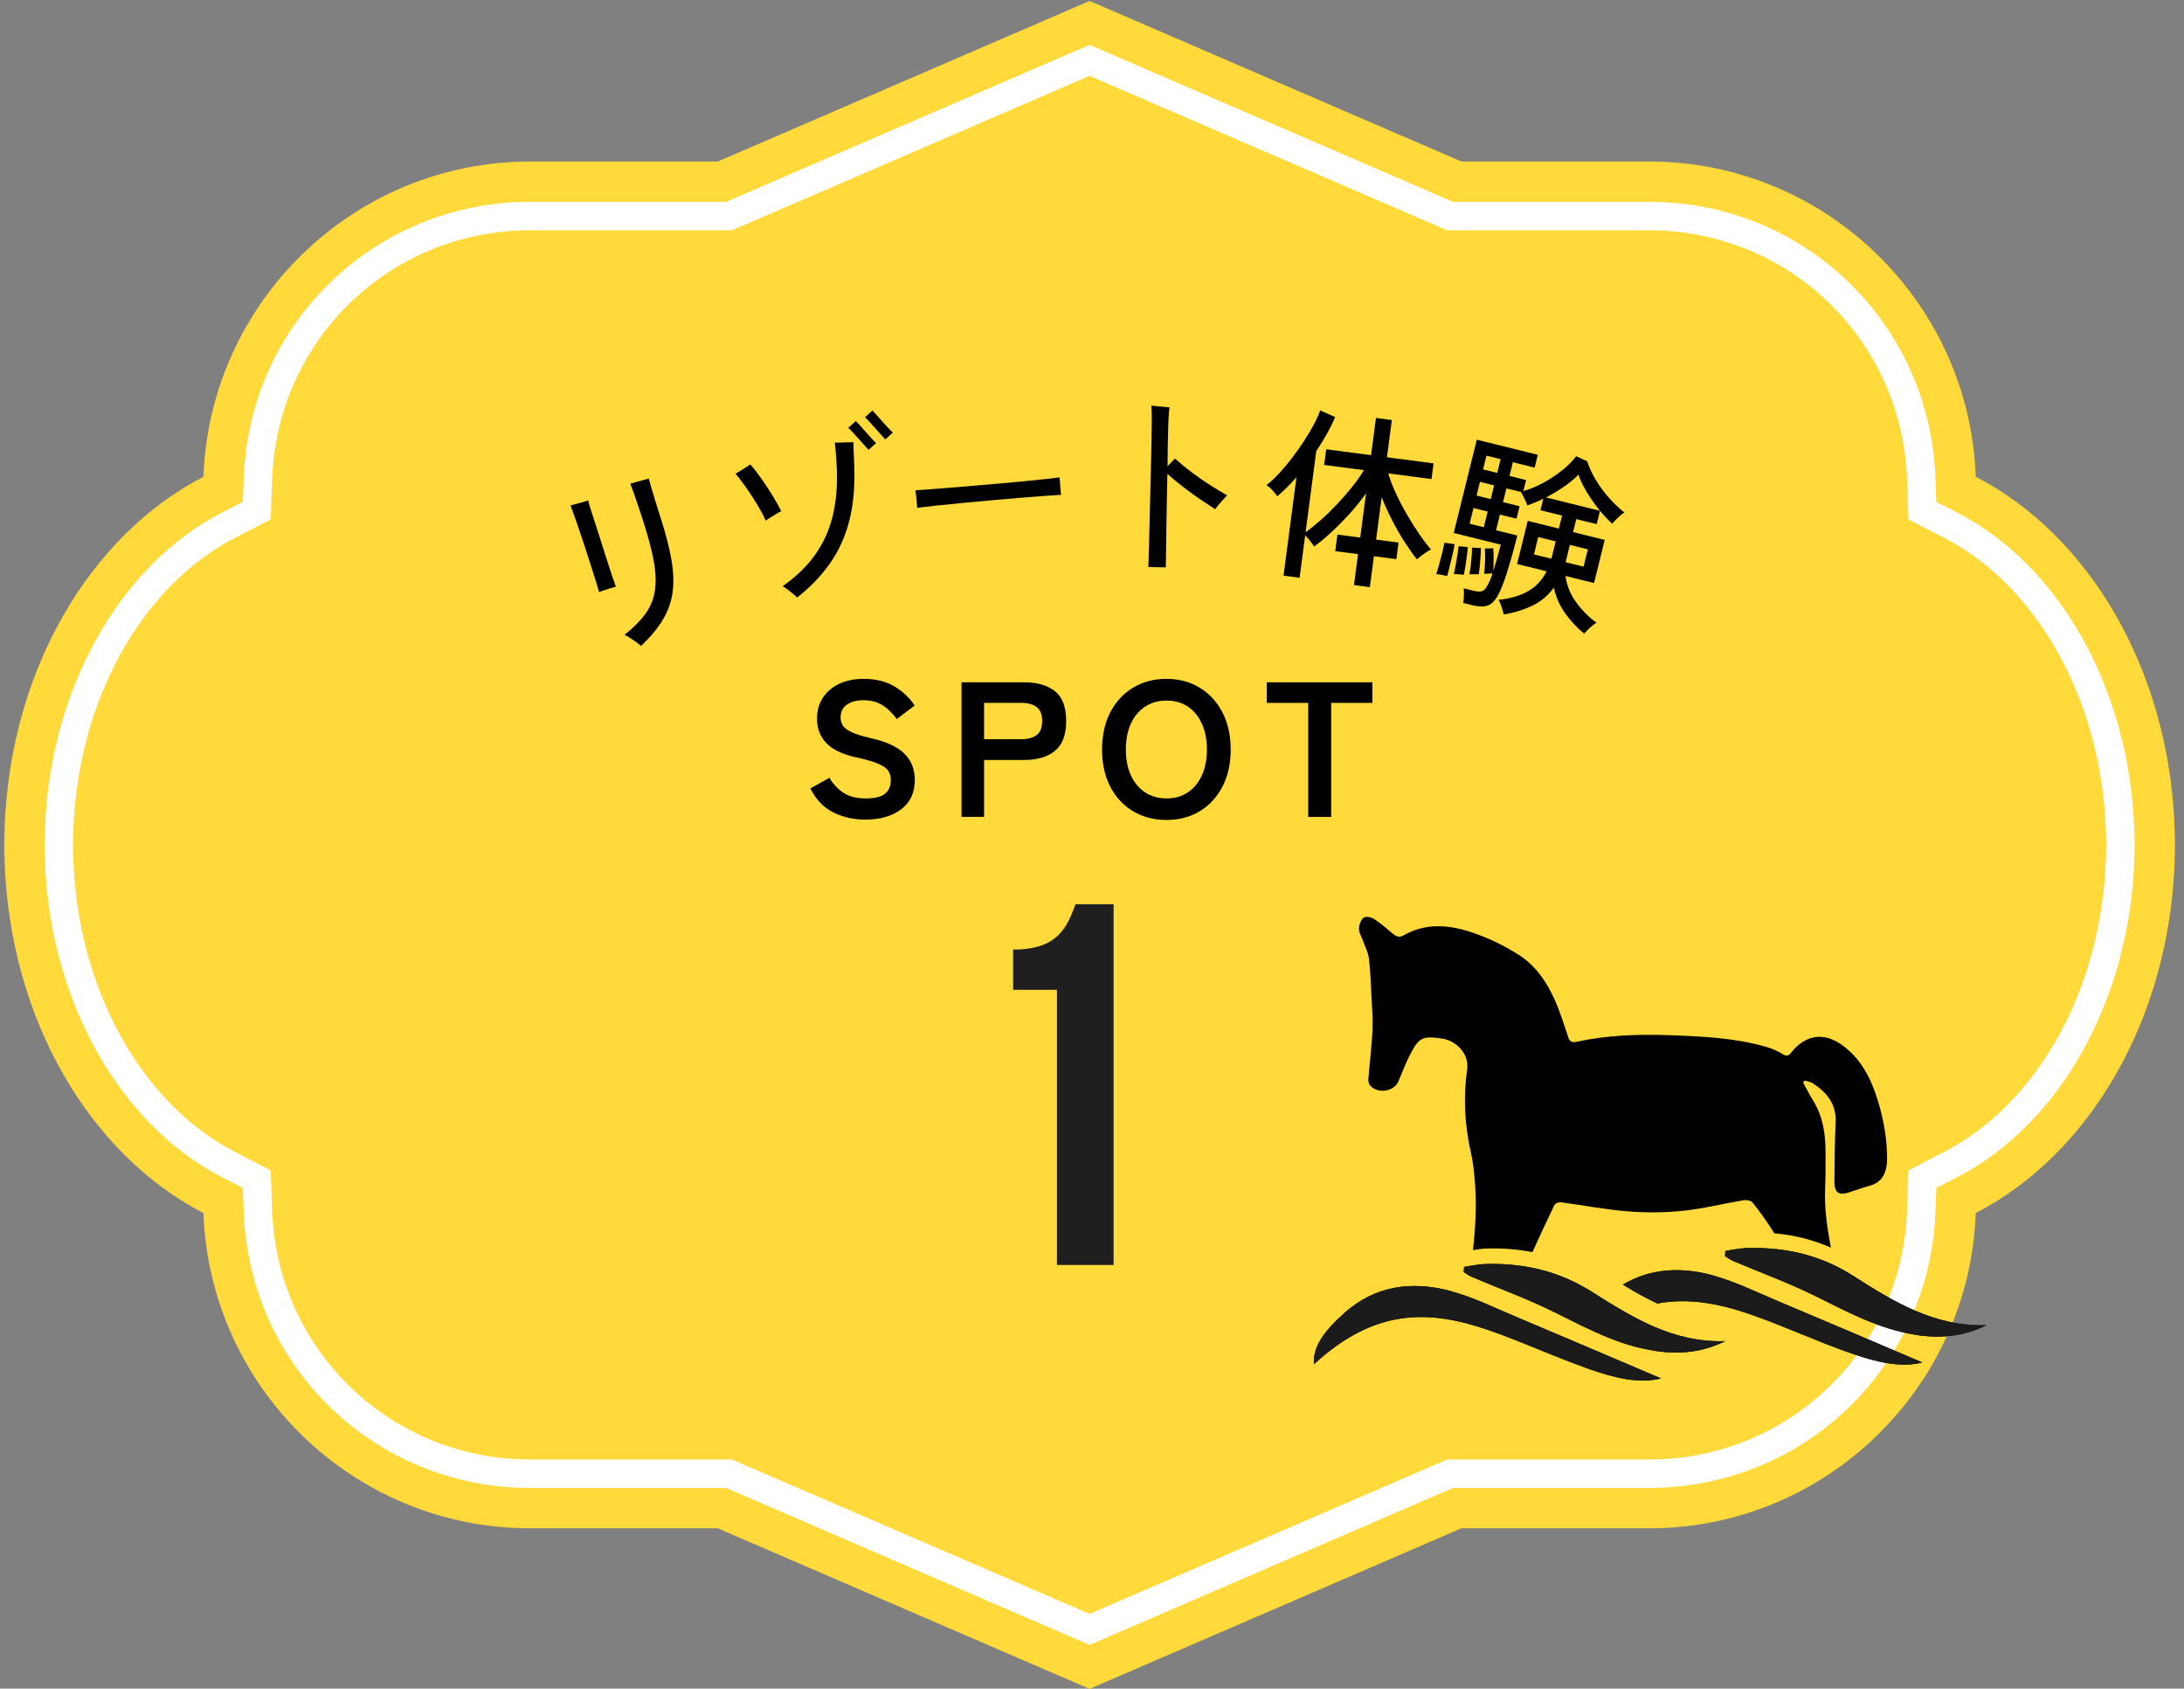 <?xml version="1.0" encoding="UTF-8"?>
<svg xmlns="http://www.w3.org/2000/svg" version="1.1" viewBox="0 0 141 109">
  <rect x="0" y="0" width="141" height="109" fill="#808080" stroke="none"/>
  <defs>
    <style>
      .cls-1 {
        fill: #1b1b1b;
      }

      .cls-2 {
        fill: #fff;
      }

      .cls-3 {
        fill: none;
        fill-rule: evenodd;
      }

      .cls-4 {
        fill: #1f1f1f;
      }

      .cls-5 {
        fill: #ffda3a;
      }
    </style>
  </defs>
  <!-- Generator: Adobe Illustrator 28.7.8, SVG Export Plug-In . SVG Version: 1.2.0 Build 200)  -->
  <g>
    <g id="_レイヤー_1" data-name="レイヤー_1">
      <g>
        <path class="cls-5" d="M140.395,55.551c.012-.337.021-.675.021-1.014s-.008-.677-.021-1.014c-.324-10.258-5.525-18.977-12.839-22.748-.404-11.289-9.708-20.35-21.094-20.35h-12.115L70.345.062l-24.002,10.364h-12.115c-11.386,0-20.69,9.061-21.094,20.35C5.824,34.546.624,43.258.296,53.509c-.013.342-.022.684-.022,1.028s.009.686.022,1.028c.328,10.252,5.528,18.964,12.838,22.734.404,11.289,9.708,20.35,21.094,20.35h12.115l24.002,10.364,24.002-10.364h12.115c11.386,0,20.69-9.061,21.094-20.35,7.313-3.771,12.515-12.49,12.839-22.748Z"/>
        <path class="cls-2" d="M70.345,4.897l22.736,9.817.348.15h13.033c9.018,0,16.335,7.058,16.657,16.069l.054,1.522.038,1.074.955.493,1.354.698c6.076,3.133,10.172,10.569,10.437,18.953.011.296.018.579.018.863s-.007.566-.018.859c-.265,8.383-4.361,15.824-10.437,18.957l-1.354.698-.955.493-.038,1.074-.054,1.522c-.322,9.011-7.639,16.069-16.657,16.069h-13.033l-.348.15-22.736,9.817-22.736-9.817-.348-.15h-13.033c-9.018,0-16.335-7.059-16.658-16.069l-.054-1.522-.038-1.074-.955-.493-1.354-.698c-6.072-3.131-10.168-10.562-10.436-18.94-.011-.3-.019-.587-.019-.876s.008-.575.019-.872c.268-8.377,4.364-15.813,10.436-18.944l1.354-.698.955-.493.038-1.074.054-1.522c.322-9.011,7.639-16.069,16.658-16.069h13.033l.348-.15,22.736-9.817M70.345,2.897l-23.464,10.131h-12.653c-10.012,0-18.135,7.836-18.493,17.84l-.054,1.522-1.354.698c-6.655,3.432-11.141,11.48-11.43,20.518-.012.309-.02.619-.02.93s.008.621.02.944c.289,9.024,4.775,17.072,11.429,20.504l1.354.698.054,1.522c.358,10.004,8.481,17.84,18.493,17.84h12.653l23.464,10.131,23.464-10.131h12.653c10.012,0,18.135-7.836,18.493-17.84l.054-1.522,1.354-.698c6.659-3.434,11.145-11.487,11.431-20.531.011-.305.019-.61.019-.917s-.008-.612-.02-.932c-.285-9.03-4.772-17.083-11.43-20.517l-1.354-.698-.054-1.522c-.358-10.004-8.481-17.84-18.493-17.84h-12.653l-23.464-10.131h0Z"/>
        <g>
          <path class="cls-3" d="M-28.169,137.755c0-56.251,45.451-101.85,101.515-101.85s101.517,45.599,101.517,101.85"/>
          <path d="M38.678,38.218c-.042-.154-.109-.382-.203-.685-.093-.302-.202-.643-.325-1.024-.123-.38-.25-.772-.38-1.176s-.259-.789-.386-1.156c-.126-.367-.238-.688-.335-.963-.097-.275-.169-.473-.216-.592.076-.016.191-.045.347-.087.156-.042.311-.085.465-.131.154-.045.264-.079.33-.1.027.134.067.281.118.441.052.16.111.342.177.548.017.053.036.11.055.171.02.061.04.122.059.183.037.114.082.251.133.411.052.16.108.335.17.525.094.289.19.596.292.921s.202.643.303.955c.101.312.193.591.277.837.083.247.151.437.203.571-.083.019-.195.051-.337.097s-.283.091-.421.136c-.139.044-.247.084-.325.117ZM41.385,41.694c-.059-.057-.154-.133-.285-.229-.132-.096-.27-.19-.412-.283-.143-.092-.265-.16-.368-.203.563-.451,1.006-.895,1.329-1.331.322-.436.529-.923.621-1.462.092-.538.075-1.172-.052-1.9-.126-.729-.357-1.61-.691-2.646-.111-.343-.22-.675-.329-.998-.108-.322-.207-.609-.297-.862-.09-.252-.158-.438-.205-.558.088-.028.211-.064.371-.107.159-.043.317-.085.472-.128.156-.042.27-.074.343-.098.032.125.086.317.163.578.076.261.164.55.262.868.098.317.199.635.302.955.347,1.073.591,2.01.733,2.809.141.799.168,1.512.08,2.137s-.298,1.214-.631,1.768-.801,1.117-1.406,1.69Z"/>
          <path d="M49.433,33.606c-.133-.308-.312-.647-.536-1.018-.224-.371-.46-.735-.709-1.093-.249-.357-.485-.665-.709-.921.085-.042.192-.102.321-.182.129-.079.253-.157.375-.235.121-.077.208-.138.263-.182.222.249.463.557.722.925.259.368.502.739.731,1.113s.411.702.546.985c-.072.031-.174.086-.307.167s-.263.16-.392.239c-.129.079-.23.146-.305.203ZM51.462,38.569c-.059-.061-.148-.141-.266-.24-.118-.098-.239-.194-.363-.287-.125-.093-.227-.16-.305-.201.889-.63,1.596-1.318,2.121-2.066s.896-1.576,1.114-2.486.307-1.907.266-2.993c-.004-.138-.015-.323-.031-.557s-.033-.463-.052-.688c-.018-.225-.037-.384-.056-.479.078,0,.199-.001.363-.006.163-.004.328-.01.496-.015.167-.005.286-.007.357-.005-.007.156-.003.4.014.732.017.331.029.651.037.959.036,1.291-.079,2.439-.344,3.444s-.679,1.906-1.241,2.701c-.562.796-1.265,1.524-2.108,2.186ZM56.073,29.036c-.04-.041-.121-.13-.243-.269-.122-.138-.258-.291-.409-.456s-.287-.315-.408-.45c-.122-.135-.205-.217-.25-.249l.488-.43c.047.039.131.126.252.261s.255.285.403.451c.147.166.281.316.402.451.122.134.206.221.252.261l-.487.43ZM57.156,28.363c-.04-.041-.121-.13-.243-.269-.122-.138-.258-.291-.409-.456s-.287-.315-.408-.45c-.122-.134-.205-.217-.25-.249l.474-.439c.047.04.132.128.254.267s.256.291.404.457c.147.166.283.314.407.444.124.13.209.214.257.254l-.485.441Z"/>
          <path d="M59.217,32.783c-.007-.072-.017-.186-.031-.341-.014-.155-.028-.309-.041-.46-.014-.151-.028-.263-.042-.334.191-.009.479-.028.861-.059.382-.03.827-.066,1.335-.107.508-.042,1.047-.086,1.616-.133.569-.047,1.139-.096,1.708-.147.569-.051,1.105-.101,1.609-.15.503-.049.946-.095,1.327-.137.381-.042.663-.075.846-.1.002.024.005.06.01.108.004.048.009.1.014.155.013.144.025.305.038.484.012.18.025.305.04.376-.237.014-.589.037-1.056.071-.466.034-1,.075-1.599.125-.6.05-1.225.104-1.874.162s-1.283.117-1.901.176c-.618.059-1.177.115-1.676.168s-.894.1-1.182.142Z"/>
          <path d="M74.14,36.595c.005-.2.013-.49.024-.87.012-.379.023-.817.038-1.313.015-.496.026-1.023.038-1.583.012-.56.025-1.124.041-1.691s.029-1.107.039-1.62c.011-.512.02-.964.028-1.355.009-.464.014-.868.013-1.212,0-.344-.01-.6-.029-.769.084.01.203.022.355.037.153.016.307.029.459.04.153.011.271.022.356.032-.019.144-.036.357-.054.641-.018.284-.03.642-.039,1.074-.004.2-.01.484-.018.852-.008.368-.013.78-.014,1.236.086-.086.174-.177.264-.271.09-.094.162-.168.217-.223.309.278.662.567,1.059.868s.799.581,1.207.841c.409.26.776.482,1.102.665-.125.125-.266.278-.423.459-.157.181-.275.327-.354.437-.279-.182-.605-.398-.976-.65-.37-.251-.741-.521-1.11-.809s-.701-.562-.995-.825c-.012.568-.024,1.16-.036,1.775-.014.616-.023,1.208-.031,1.776-.008.568-.015,1.07-.02,1.506-.006.436-.01.762-.015.978l-1.127-.023Z"/>
          <path d="M87.412,37.767l.264-1.999-1.471-.193.141-1.071,1.471.193.375-2.855c-.312.443-.664.879-1.053,1.308-.39.429-.782.828-1.178,1.195-.396.367-.77.677-1.121.93-.05-.087-.135-.205-.254-.354-.12-.149-.229-.27-.324-.363l-.359,2.736-1.037-.137.835-6.353c-.209.239-.419.461-.627.668-.209.207-.413.394-.613.561-.077-.123-.181-.254-.313-.392-.133-.139-.26-.248-.381-.329.25-.193.514-.438.793-.737.279-.298.557-.626.832-.986.275-.359.536-.726.783-1.102.246-.375.461-.736.646-1.083.185-.347.321-.652.41-.915l.965.43c-.147.352-.324.714-.532,1.086s-.437.743-.686,1.114l-.69,5.247c.299-.219.624-.483.975-.792.35-.309.697-.646,1.043-1.012.346-.366.672-.739.977-1.118s.562-.745.771-1.097l-2.566-.337.133-1.011,2.896.381.316-2.403,1.025.135-.315,2.403,3.01.396-.133,1.011-2.794-.368c.117.403.281.832.492,1.287.211.456.447.908.709,1.358.262.45.527.873.796,1.267.269.394.524.729.767,1.002-.073.031-.172.086-.294.167-.123.081-.24.164-.353.25-.111.086-.199.162-.262.226-.258-.325-.527-.705-.807-1.141s-.545-.901-.797-1.394c-.252-.493-.477-.987-.675-1.481l-.36,2.736,1.449.19-.142,1.071-1.448-.19-.263,1.999-1.026-.135Z"/>
          <path d="M92.725,37.055c.055-.16.117-.367.188-.621s.139-.511.202-.771c.064-.26.109-.47.133-.629l.664.09c-.023.159-.065.369-.126.63-.061.261-.123.522-.188.782-.063.261-.121.475-.171.644-.082-.021-.196-.044-.344-.073-.146-.028-.267-.045-.359-.052ZM97.078,39.664c-.008-.068-.031-.164-.07-.289-.041-.125-.082-.251-.127-.377-.043-.126-.09-.22-.137-.281.72-.069,1.344-.249,1.874-.538.529-.29.94-.724,1.233-1.302l-1.908-.472.688-2.784,2.009.497.208-.839-1.396-.345.185-.746c-.182.095-.362.178-.542.25-.18.071-.343.133-.49.188-.016-.062-.051-.148-.102-.26-.051-.112-.105-.226-.164-.344-.058-.117-.11-.207-.158-.268l-.927-.229-.22.885,1.072.265-.199.804-1.071-.265-.251,1.013,1.373.34c-.107.435-.226.881-.354,1.34-.13.458-.259.886-.388,1.282-.131.396-.26.731-.391,1.003-.207.452-.439.738-.699.86-.259.121-.619.125-1.08.011l-.58-.144c.023-.126.037-.288.042-.484.005-.197.002-.35-.011-.46l.648.16c.26.064.453.067.578.007.125-.06.254-.229.387-.51.043-.08.086-.172.128-.277s.081-.219.12-.341c-.064,0-.159.004-.287.009-.127.005-.212.012-.253.018.026-.233.045-.51.058-.833.013-.323.006-.59-.021-.803l.548-.013c.02.178.027.415.025.711-.002.296-.01.55-.021.761.082-.268.166-.554.254-.858.086-.304.162-.588.229-.852l-3.037-.751,1.489-6.022,3.94.975-.204.827-1.407-.348-.219.885,1.072.265-.176.71c.397-.107.814-.278,1.252-.512s.848-.503,1.23-.808c.384-.305.693-.614.928-.926l.714.325c.118.384.299.778.542,1.185s.526.794.85,1.162c.324.369.658.686,1.003.953-.075.047-.165.118-.271.211s-.206.188-.302.284c-.094.096-.162.176-.201.24-.291-.261-.581-.572-.871-.932s-.553-.736-.787-1.128c-.234-.392-.412-.763-.53-1.114-.255.266-.571.528-.946.786-.376.257-.758.486-1.147.687l3.483.861-.213.862-1.318-.326-.207.839,2.043.505-.688,2.784-1.842-.456c.073.595.298,1.155.674,1.681.376.525.818.971,1.328,1.336-.063.034-.152.096-.266.188s-.22.187-.319.286-.172.176-.217.23c-.447-.366-.85-.797-1.209-1.293-.358-.497-.607-1.055-.746-1.674-.371.51-.834.898-1.39,1.164-.556.267-1.171.456-1.847.569ZM93.862,37.052c.036-.147.075-.338.117-.571.042-.232.081-.464.118-.694.037-.229.059-.406.065-.527l.604.05c-.015.153-.036.343-.063.571-.029.228-.062.453-.097.675-.035.222-.069.403-.104.542-.055-.005-.158-.014-.312-.028-.155-.014-.264-.02-.327-.019ZM94.865,37.065c.031-.157.06-.344.086-.56.025-.216.047-.429.062-.639.018-.21.021-.382.016-.516l.576.019c.002.149-.004.331-.018.546s-.03.427-.051.636c-.02.209-.043.381-.067.515-.024.002-.08.003-.167.002-.086,0-.173-.002-.26-.002-.086,0-.146,0-.178,0ZM94.879,33.805l.915.227.251-1.014-.916-.227-.25,1.014ZM95.328,31.987l.915.227.219-.885-.915-.227-.219.885ZM95.746,30.298l.915.227.219-.885-.915-.227-.219.885ZM99.033,35.784l1.127.279.276-1.119-1.128-.279-.275,1.119ZM101.076,36.289l1.16.287.277-1.118-1.162-.287-.275,1.118Z"/>
        </g>
        <g>
          <path class="cls-4" d="M65.409,61.294c2.828,0,3.46-1.364,4.025-2.928h2.462v23.285h-3.659v-17.763h-2.828v-2.594Z"/>
          <g>
            <path d="M55.852,52.902c-.744,0-1.426-.153-2.047-.459-.621-.306-1.118-.823-1.489-1.552l1.229-.683c.253.414.562.739.925.975.363.235.841.354,1.432.354s1.008-.105,1.249-.316.361-.498.361-.862c0-.231-.053-.43-.158-.596-.106-.166-.326-.32-.659-.466-.334-.145-.847-.291-1.54-.44-.82-.19-1.426-.492-1.819-.906-.393-.414-.589-.939-.589-1.576,0-.505.125-.95.374-1.334.25-.385.6-.685,1.052-.9.452-.215.982-.322,1.591-.322.803,0,1.479.172,2.028.515.549.344.967.747,1.255,1.21l-1.153.869c-.144-.199-.313-.391-.507-.577-.194-.187-.422-.339-.684-.459-.262-.12-.579-.18-.951-.18-.439,0-.797.093-1.071.279s-.412.465-.412.837c0,.166.04.325.12.478.081.153.258.3.533.44.274.141.699.277,1.273.41,1.014.224,1.745.559,2.193,1.005.448.447.672,1.01.672,1.688,0,.828-.294,1.462-.881,1.905-.587.442-1.363.664-2.326.664Z"/>
            <path d="M62.076,52.729v-8.687h4.056c.828,0,1.485.19,1.971.57.486.381.729,1.022.729,1.924s-.243,1.547-.729,1.936c-.486.389-1.143.583-1.971.583h-2.599v3.673h-1.458ZM63.533,47.715h2.396c.431,0,.765-.091,1.001-.273.236-.182.355-.484.355-.906,0-.414-.119-.711-.355-.894-.237-.182-.57-.273-1.001-.273h-2.396v2.345Z"/>
            <path d="M75.308,52.927c-.803,0-1.519-.186-2.148-.558-.63-.373-1.122-.9-1.477-1.583s-.533-1.482-.533-2.401c0-.926.178-1.73.533-2.413s.847-1.212,1.477-1.589c.629-.376,1.345-.564,2.148-.564s1.515.188,2.136.564c.621.377,1.111.906,1.471,1.589.358.683.538,1.487.538,2.413,0,.919-.18,1.719-.538,2.401-.359.683-.85,1.21-1.471,1.583s-1.333.558-2.136.558ZM75.308,51.537c.532,0,.993-.13,1.382-.391s.69-.629.906-1.104.323-1.028.323-1.657c0-.637-.107-1.193-.323-1.669-.216-.476-.518-.844-.906-1.104s-.85-.391-1.382-.391c-.523,0-.984.13-1.381.391s-.703.629-.919,1.104c-.215.476-.323,1.032-.323,1.669,0,.629.108,1.182.323,1.657.216.476.522.844.919,1.104s.858.391,1.381.391Z"/>
            <path d="M84.459,52.729v-7.359h-2.674v-1.328h6.818v1.328h-2.661v7.359h-1.483Z"/>
          </g>
        </g>
      </g>
      <path d="M106.537,75.22c.004-.01.007-.021.01-.03l-.027.028c.006.002.011.001.017.003Z"/>
      <path d="M122.548,75.151c.006.007.012.015.018.022.003-.001.005,0,.008-.002l-.026-.021Z"/>
      <path d="M106.548,75.19c-.006,0-.012,0-.017,0-.016.037-.002.021.017,0Z"/>
      <path d="M122.55,75.152s.024.02.024.02c-.002-.006-.002-.013-.004-.02h-.021Z"/>
      <g>
        <g>
          <g>
            <path d="M114.726,83.96c-1.349-.567-2.681-1.227-4.079-1.615-.067-.019-.132-.045-.199-.062-2.008-.516-3.944-.399-5.676.636.724.445,1.464.865,2.23,1.219,1.955-.367,3.898-.025,5.955.684,2.233.77,4.381,1.787,6.615,2.555,1.516.521,3.102.929,4.537.568-.302-.128-.614-.262-.918-.391-2.773-1.181-5.609-2.394-8.463-3.594Z"/>
            <path d="M119.604,82.33c-2.109-1.35-4.434-1.852-6.906-1.767-.437.015-.872.12-1.307.183-.008.097-.017.194-.025.291-.001.012-.002.023-.003.035.164.103.317.23.493.305,1.793.763,3.632,1.43,5.373,2.295,2.055,1.02,4.072,2.101,6.363,2.47.127.02.252.047.381.064,1.464.18,2.88.027,4.276-.669-3.362.115-6.013-1.524-8.645-3.208Z"/>
            <path d="M103.52,87.39c-.501-.214-.998-.424-1.502-.639-.104-.044-.21-.089-.314-.133-.454-.193-.911-.385-1.366-.578-.827-.351-1.649-.701-2.479-1.05-1.349-.567-2.681-1.227-4.08-1.616-.067-.018-.132-.044-.199-.062-2.453-.631-4.804-.34-6.799,1.449-1.43,1.283-2.025,2.248-1.953,3.3,3.909-3.604,7.383-3.548,11.261-2.21,1.43.494,2.827,1.085,4.232,1.651.689.277,1.382.545,2.081.793.101.036.2.077.301.112,1.516.521,3.102.929,4.537.568-.302-.128-.614-.262-.918-.391-.927-.395-1.861-.792-2.802-1.194Z"/>
            <path d="M105.034,84.757c-.511-.287-1.016-.589-1.516-.903-.261-.164-.521-.328-.781-.494-.167-.107-.338-.2-.508-.296-1.973-1.121-4.122-1.549-6.398-1.471-.437.015-.871.12-1.307.183-.008.097-.017.194-.025.291,0,.012-.002.024-.003.035.164.103.317.23.493.305,1.793.763,3.632,1.431,5.373,2.295.135.067.269.135.404.202.433.217.866.433,1.3.644.302.146.605.288.91.425.531.24,1.067.461,1.615.653.689.241,1.398.428,2.133.546.127.02.252.048.381.064,1.464.18,2.88.028,4.276-.669-1.664.057-3.153-.318-4.553-.913-.614-.261-1.209-.569-1.795-.898Z"/>
          </g>
          <g>
            <path class="cls-1" d="M114.726,83.96c-1.349-.567-2.681-1.227-4.079-1.615-.067-.019-.132-.045-.199-.062-2.008-.516-3.944-.399-5.676.636.724.445,1.464.865,2.23,1.219,1.955-.367,3.898-.025,5.955.684,2.233.77,4.381,1.787,6.615,2.555,1.516.521,3.102.929,4.537.568-.302-.128-.614-.262-.918-.391-2.773-1.181-5.609-2.394-8.463-3.594Z"/>
            <path class="cls-1" d="M119.604,82.33c-2.109-1.35-4.434-1.852-6.906-1.767-.437.015-.872.12-1.307.183-.008.097-.017.194-.025.291-.001.012-.002.023-.003.035.164.103.317.23.493.305,1.793.763,3.632,1.43,5.373,2.295,2.055,1.02,4.072,2.101,6.363,2.47.127.02.252.047.381.064,1.464.18,2.88.027,4.276-.669-3.362.115-6.013-1.524-8.645-3.208Z"/>
            <path class="cls-1" d="M103.52,87.39c-.501-.214-.998-.424-1.502-.639-.104-.044-.21-.089-.314-.133-.454-.193-.911-.385-1.366-.578-.827-.351-1.649-.701-2.479-1.05-1.349-.567-2.681-1.227-4.08-1.616-.067-.018-.132-.044-.199-.062-2.453-.631-4.804-.34-6.799,1.449-1.43,1.283-2.025,2.248-1.953,3.3,3.909-3.604,7.383-3.548,11.261-2.21,1.43.494,2.827,1.085,4.232,1.651.689.277,1.382.545,2.081.793.101.036.2.077.301.112,1.516.521,3.102.929,4.537.568-.302-.128-.614-.262-.918-.391-.927-.395-1.861-.792-2.802-1.194Z"/>
            <path class="cls-1" d="M105.034,84.757c-.511-.287-1.016-.589-1.516-.903-.261-.164-.521-.328-.781-.494-.167-.107-.338-.2-.508-.296-1.973-1.121-4.122-1.549-6.398-1.471-.437.015-.871.12-1.307.183-.008.097-.017.194-.025.291,0,.012-.002.024-.003.035.164.103.317.23.493.305,1.793.763,3.632,1.431,5.373,2.295.135.067.269.135.404.202.433.217.866.433,1.3.644.302.146.605.288.91.425.531.24,1.067.461,1.615.653.689.241,1.398.428,2.133.546.127.02.252.048.381.064,1.464.18,2.88.028,4.276-.669-1.664.057-3.153-.318-4.553-.913-.614-.261-1.209-.569-1.795-.898Z"/>
          </g>
        </g>
        <path d="M117.829,76.747c.037-.781.03-1.565.03-2.348,0-1.18-.161-2.323-.799-3.355-.234-.379-.436-.777-.652-1.167.033-.042.065-.084.098-.127.168.05.357.064.499.154.934.596,1.563,1.359,1.504,2.563-.062,1.253-.063,2.509-.078,3.763-.009.766.268.96.985.722.434-.144.866-.295,1.306-.418.651-.182.977-.632,1.074-1.267.04-.261.041-.53.032-.795-.046-1.353-.317-2.666-.763-3.941-.416-1.19-1.034-2.245-2.066-3.023-1.172-.884-2.36-.764-3.297.358-.028.034-.058.067-.085.102-.151.198-.291.214-.523.074-.323-.196-.68-.357-1.043-.462-2.032-.591-4.134-.682-6.226-.759-2.021-.075-4.045-.011-6.037.425-.244.054-.438.024-.542-.291-.286-.866-.556-1.746-.942-2.569-.517-1.101-1.201-2.088-2.273-2.766-1.006-.636-2.064-1.14-3.196-1.496-1.448-.455-2.873-.524-4.244.264-.265.152-.468.05-.679-.127-.395-.332-.786-.675-1.218-.953-.176-.113-.544-.171-.666-.067-.179.153-.293.473-.291.721.002.262.174.522.267.785.131.37.326.734.373,1.115.098.802.124,1.613.165,2.422.037.734.103,1.471.068,2.203-.05,1.057-.182,2.11-.268,3.165-.01.123.014.281.085.374.456.598,1.554.465,1.85-.216.247-.568.457-1.155.741-1.704.602-1.163.817-1.252,2.107-1.064.833.121,1.741.937,1.594,1.984-.25,1.778-.166,3.56.235,5.325.162.714.238,1.454.284,2.187.087,1.397.015,2.78-.142,4.155.274-.047.548-.092.823-.102,1.033-.036,2.038.04,3.015.23.458-1.022.94-2.034,1.423-3.045.049-.103.282-.189.414-.172,1.433.189,2.857.47,4.295.585,1.186.094,2.395.089,3.578-.033,1.314-.136,2.608-.463,3.915-.682.184-.031.477.011.577.135.513.639.987,1.305,1.414,1.998,1.266.112,2.486.41,3.651.924-.229-1.252-.428-2.501-.368-3.785Z"/>
      </g>
    </g>
  </g>
</svg>
